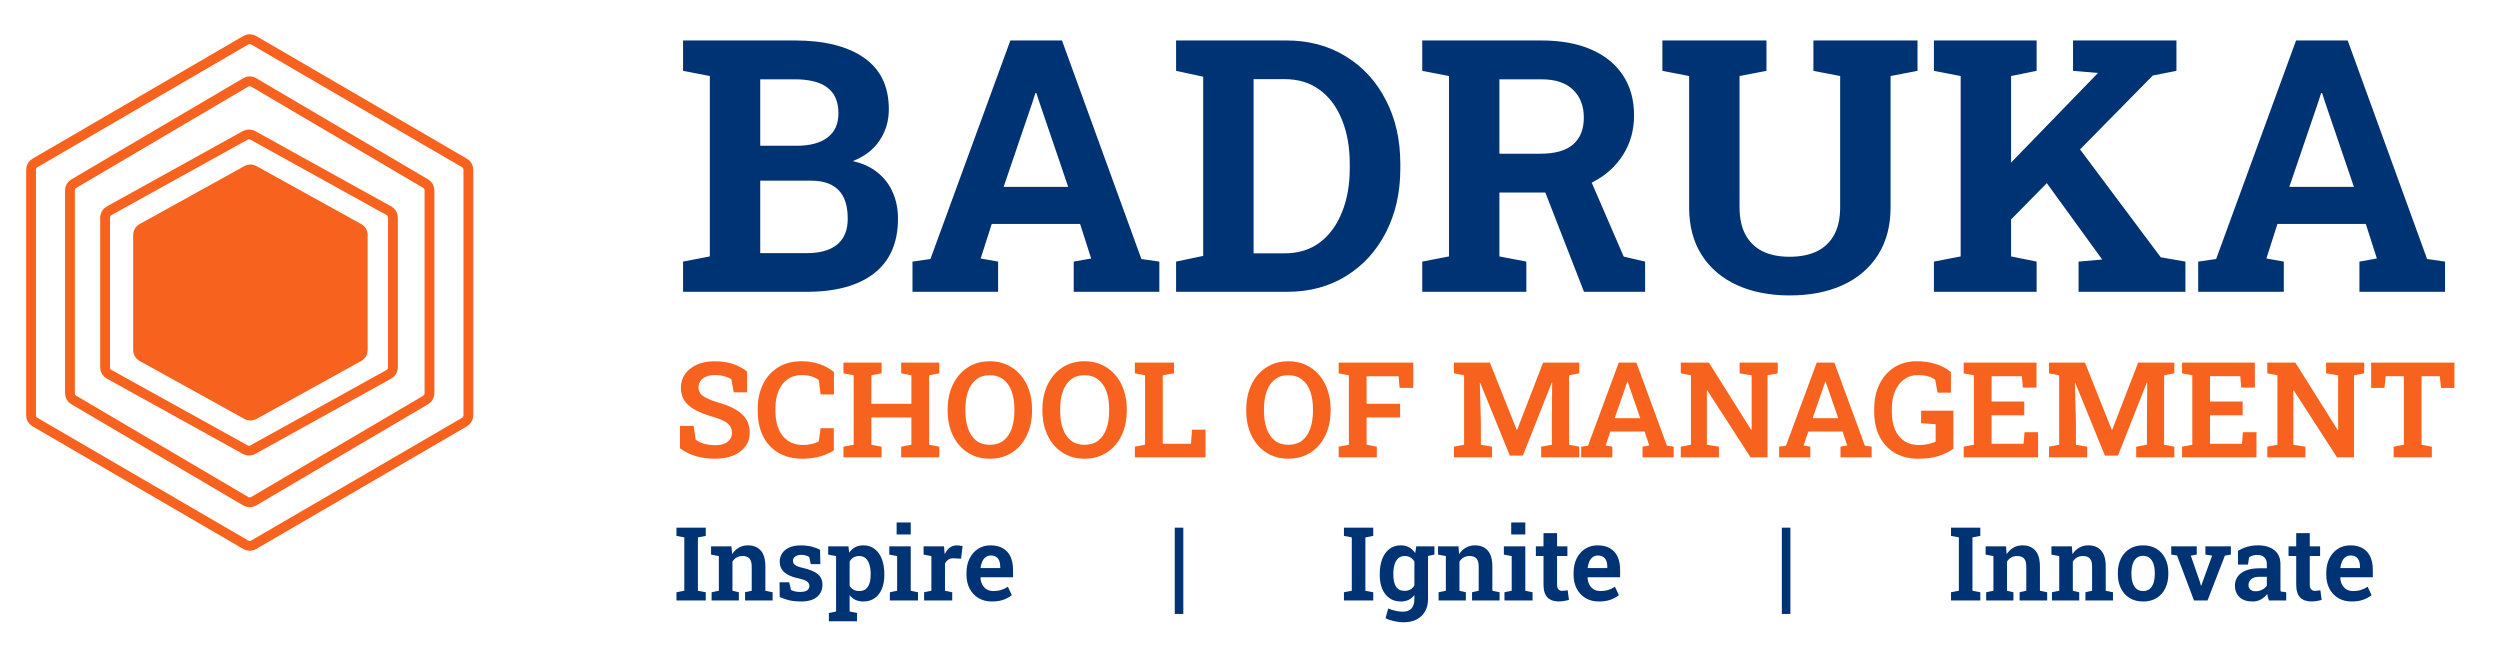 <svg xmlns="http://www.w3.org/2000/svg" width="1782" height="470" viewBox="0 0 1782 470" fill="none"><g clip-path="url(#clip0_1_2)"><path d="M174.142 118.412C176.854 116.911 180.146 116.911 182.858 118.412L257.429 159.681C260.294 161.266 262.071 164.282 262.071 167.556V249.444C262.071 252.718 260.294 255.734 257.429 257.319L182.858 298.588C180.146 300.089 176.854 300.089 174.142 298.588L99.571 257.319C96.706 255.734 94.929 252.718 94.929 249.444V167.556C94.929 164.282 96.706 161.266 99.571 159.681L174.142 118.412Z" fill="#F7631F"></path><path d="M180.165 96.476L277.253 150.242C279.002 151.211 280.088 153.054 280.088 155.054V261.946C280.088 263.946 279.002 265.789 277.253 266.758L180.165 320.524C178.507 321.442 176.493 321.442 174.835 320.524L77.747 266.758C75.998 265.789 74.912 263.946 74.912 261.946V155.054C74.912 153.054 75.998 151.211 77.747 150.242L174.835 96.476C176.493 95.558 178.507 95.558 180.165 96.476Z" stroke="#F7631F" stroke-width="7"></path><path d="M180.79 58.704L303.426 130.906C305.105 131.894 306.136 133.697 306.136 135.645V280.355C306.136 282.303 305.105 284.106 303.426 285.094L180.79 357.296C179.068 358.31 176.932 358.31 175.21 357.296L52.574 285.094C50.895 284.106 49.864 282.303 49.864 280.355V135.645C49.864 133.697 50.895 131.894 52.574 130.906L175.21 58.704C176.932 57.691 179.068 57.691 180.79 58.704Z" stroke="#F7631F" stroke-width="7"></path><path d="M180.767 28.66L331.115 116.172C332.808 117.157 333.849 118.967 333.849 120.925V296.075C333.849 298.033 332.808 299.843 331.115 300.828L180.767 388.34C179.057 389.335 176.943 389.335 175.233 388.34L24.885 300.828C23.192 299.843 22.151 298.033 22.151 296.075V120.925C22.151 118.967 23.192 117.157 24.885 116.172L175.233 28.66C176.943 27.665 179.057 27.665 180.767 28.66Z" stroke="#F7631F" stroke-width="7"></path><path d="M486.891 208V186.467L505.963 182.775V54.191L486.891 50.5V28.844H505.963H566.502C587.584 28.844 604.031 32.945 615.844 41.148C627.656 49.352 633.562 61.615 633.562 77.939C633.562 86.225 631.348 93.648 626.918 100.211C622.57 106.691 616.213 111.572 607.846 114.854C614.982 116.412 620.93 119.16 625.688 123.098C630.527 127.035 634.137 131.834 636.516 137.494C638.895 143.072 640.084 149.184 640.084 155.828C640.084 172.973 634.424 185.975 623.104 194.834C611.783 203.611 595.746 208 574.992 208H486.891ZM541.893 180.438H574.992C584.508 180.438 591.768 178.387 596.771 174.285C601.775 170.102 604.277 163.949 604.277 155.828C604.277 149.922 603.334 144.959 601.447 140.939C599.561 136.92 596.648 133.885 592.711 131.834C588.855 129.783 583.852 128.758 577.699 128.758H541.893V180.438ZM541.893 103.902H567.732C577.33 103.902 584.713 101.934 589.881 97.996C595.049 94.059 597.633 88.316 597.633 80.769C597.633 72.484 595.008 66.373 589.758 62.435C584.59 58.498 576.838 56.529 566.502 56.529H541.893V103.902ZM650.42 208V186.467L663.217 184.621L720.188 28.844H756.979L813.58 184.621L826.377 186.467V208H765.346V186.467L777.773 184.252L769.898 159.643H706.898L699.023 184.252L711.451 186.467V208H650.42ZM715.389 133.188H761.408L740.49 71.787L738.768 66.373H738.029L736.184 72.156L715.389 133.188ZM838.312 208V186.467L857.631 182.406V54.684L838.312 50.5V28.844H857.631H916.939C932.936 28.844 947.045 32.617 959.268 40.164C971.49 47.629 981.006 58.006 987.814 71.295C994.705 84.502 998.15 99.678 998.15 116.822V120.145C998.15 137.125 994.746 152.26 987.938 165.549C981.211 178.756 971.777 189.133 959.637 196.68C947.496 204.227 933.428 208 917.432 208H838.312ZM893.561 180.561H915.586C925.512 180.561 933.92 177.977 940.811 172.809C947.701 167.559 952.951 160.381 956.561 151.275C960.252 142.17 962.098 131.793 962.098 120.145V116.699C962.098 104.887 960.252 94.469 956.561 85.445C952.951 76.34 947.701 69.244 940.811 64.158C933.92 58.99 925.512 56.406 915.586 56.406H893.561V180.561ZM1013.78 208V186.467L1032.85 182.775V54.191L1013.78 50.5V28.844H1098.68C1112.46 28.844 1124.27 30.977 1134.12 35.242C1143.96 39.508 1151.51 45.619 1156.76 53.576C1162.09 61.533 1164.76 71.09 1164.76 82.246C1164.76 92.746 1162.13 102.139 1156.88 110.424C1151.63 118.709 1144.33 125.23 1134.98 129.988C1125.63 134.746 1114.84 137.166 1102.62 137.248H1068.78V182.775L1087.97 186.467V208H1013.78ZM1129.07 208L1098.93 130.604L1131.29 122.605L1157.37 182.898L1172.63 186.467V208H1129.07ZM1068.78 109.562H1098.06C1108.4 109.562 1116.11 107.389 1121.2 103.041C1126.37 98.611 1128.95 92.213 1128.95 83.846C1128.95 75.561 1126.41 68.957 1121.32 64.035C1116.23 59.031 1108.69 56.529 1098.68 56.529H1068.78V109.562ZM1275.62 210.584C1261.43 210.584 1248.92 208.123 1238.09 203.201C1227.35 198.279 1218.98 191.143 1212.99 181.791C1207 172.439 1204.01 161.078 1204.01 147.707V54.191L1184.94 50.5V28.844H1259.13V50.5L1239.94 54.191V147.707C1239.94 155.582 1241.37 162.145 1244.24 167.395C1247.12 172.645 1251.22 176.582 1256.55 179.207C1261.88 181.75 1268.24 183.021 1275.62 183.021C1283.17 183.021 1289.61 181.75 1294.94 179.207C1300.35 176.582 1304.5 172.645 1307.37 167.395C1310.24 162.145 1311.67 155.582 1311.67 147.707V54.191L1292.6 50.5V28.844H1366.8V50.5L1347.6 54.191V147.707C1347.6 161.078 1344.57 172.48 1338.5 181.914C1332.51 191.266 1324.1 198.402 1313.27 203.324C1302.53 208.164 1289.98 210.584 1275.62 210.584ZM1425.98 164.072L1407.4 142.785L1495.14 52.346L1495.38 51.977L1477.66 50.5V28.844H1551.37V50.5L1534.51 53.822L1425.98 164.072ZM1378.49 208V186.467L1397.56 182.775V54.191L1378.49 50.5V28.844H1451.7V50.5L1433.49 54.191V182.775L1451.7 186.467V208H1378.49ZM1481.6 208V186.467L1498.34 184.99H1498.46L1452.93 122.236L1476.68 98.488L1540.17 183.391L1557.77 186.467V208H1481.6ZM1566.87 208V186.467L1579.67 184.621L1636.64 28.844H1673.43L1730.03 184.621L1742.83 186.467V208H1681.8V186.467L1694.23 184.252L1686.35 159.643H1623.35L1615.48 184.252L1627.9 186.467V208H1566.87ZM1631.84 133.188H1677.86L1656.94 71.787L1655.22 66.373H1654.48L1652.64 72.156L1631.84 133.188Z" fill="#003373"></path><path d="M509.734 326.974C504.941 326.974 500.518 326.417 496.467 325.304C492.447 324.16 488.52 322.243 484.685 319.552V303.595H494.426L495.911 313.429C497.426 314.604 499.39 315.548 501.802 316.259C504.245 316.97 506.889 317.326 509.734 317.326C512.332 317.326 514.512 316.97 516.274 316.259C518.068 315.517 519.429 314.481 520.356 313.151C521.284 311.79 521.748 310.213 521.748 308.419C521.748 306.688 521.331 305.172 520.496 303.874C519.661 302.544 518.285 301.353 516.367 300.302C514.481 299.219 511.914 298.199 508.667 297.24C503.472 295.787 499.142 294.132 495.679 292.277C492.215 290.421 489.618 288.195 487.886 285.597C486.185 282.969 485.334 279.845 485.334 276.227C485.334 272.609 486.324 269.408 488.303 266.625C490.313 263.811 493.081 261.6 496.606 259.992C500.163 258.384 504.245 257.564 508.853 257.533C513.986 257.471 518.516 258.105 522.444 259.435C526.371 260.765 529.727 262.558 532.51 264.816V279.66H523L521.284 270.336C520.047 269.501 518.424 268.79 516.414 268.202C514.403 267.615 512.084 267.321 509.456 267.321C507.198 267.321 505.203 267.676 503.472 268.388C501.74 269.068 500.379 270.073 499.39 271.403C498.4 272.733 497.905 274.325 497.905 276.181C497.905 277.789 498.338 279.196 499.204 280.402C500.07 281.608 501.523 282.721 503.564 283.742C505.605 284.762 508.373 285.814 511.868 286.896C519.259 288.906 524.856 291.627 528.66 295.06C532.494 298.462 534.412 302.884 534.412 308.327C534.412 312.099 533.376 315.393 531.304 318.207C529.263 320.99 526.387 323.155 522.676 324.701C518.996 326.216 514.682 326.974 509.734 326.974ZM572.078 326.974C565.46 326.974 559.754 325.583 554.961 322.799C550.199 320.016 546.534 316.104 543.967 311.063C541.401 305.992 540.117 300.054 540.117 293.251V291.256C540.117 284.7 541.37 278.887 543.875 273.815C546.379 268.743 549.967 264.754 554.636 261.847C559.306 258.94 564.872 257.487 571.335 257.487C575.881 257.487 580.118 258.152 584.045 259.481C587.973 260.78 591.436 262.698 594.436 265.233V281.19H584.927L583.628 270.846C582.607 270.104 581.479 269.47 580.242 268.944C579.036 268.419 577.706 268.017 576.252 267.738C574.83 267.46 573.284 267.321 571.614 267.321C567.655 267.321 564.269 268.31 561.455 270.29C558.641 272.238 556.476 274.99 554.961 278.546C553.477 282.103 552.734 286.308 552.734 291.164V293.251C552.734 298.168 553.523 302.42 555.1 306.007C556.677 309.595 558.919 312.362 561.826 314.311C564.764 316.228 568.258 317.187 572.31 317.187C574.32 317.187 576.314 316.97 578.293 316.537C580.273 316.073 582.035 315.47 583.582 314.728L584.927 305.219H594.343V321.037C591.746 322.737 588.529 324.16 584.695 325.304C580.86 326.417 576.654 326.974 572.078 326.974ZM601.208 326V318.393L608.491 317.001V267.506L601.208 266.115V258.461H628.391V266.115L621.108 267.506V287.824H649.636V267.506L642.354 266.115V258.461H649.636H662.253H669.536V266.115L662.253 267.506V317.001L669.536 318.393V326H642.354V318.393L649.636 317.001V297.565H621.108V317.001L628.391 318.393V326H601.208ZM705.486 326.974C700.971 326.974 696.873 326.139 693.193 324.469C689.513 322.768 686.344 320.387 683.684 317.326C681.056 314.233 679.03 310.615 677.607 306.471C676.185 302.296 675.474 297.72 675.474 292.741V291.72C675.474 286.772 676.185 282.226 677.607 278.083C679.03 273.908 681.056 270.29 683.684 267.228C686.344 264.136 689.498 261.739 693.147 260.038C696.827 258.337 700.924 257.487 705.439 257.487C710.047 257.487 714.191 258.337 717.871 260.038C721.582 261.739 724.767 264.136 727.427 267.228C730.086 270.29 732.112 273.908 733.503 278.083C734.926 282.226 735.637 286.772 735.637 291.72V292.741C735.637 297.72 734.926 302.296 733.503 306.471C732.112 310.615 730.086 314.233 727.427 317.326C724.798 320.387 721.628 322.768 717.917 324.469C714.207 326.139 710.063 326.974 705.486 326.974ZM705.486 317.047C709.444 317.047 712.722 316.042 715.32 314.032C717.917 311.991 719.85 309.146 721.118 305.497C722.417 301.848 723.066 297.596 723.066 292.741V291.627C723.066 286.834 722.417 282.628 721.118 279.01C719.819 275.392 717.856 272.562 715.227 270.521C712.629 268.48 709.367 267.46 705.439 267.46C701.605 267.46 698.404 268.48 695.837 270.521C693.271 272.532 691.338 275.346 690.039 278.964C688.771 282.582 688.137 286.803 688.137 291.627V292.741C688.137 297.565 688.771 301.817 690.039 305.497C691.338 309.146 693.271 311.991 695.837 314.032C698.435 316.042 701.651 317.047 705.486 317.047ZM773.025 326.974C768.51 326.974 764.412 326.139 760.732 324.469C757.052 322.768 753.883 320.387 751.223 317.326C748.595 314.233 746.569 310.615 745.146 306.471C743.724 302.296 743.013 297.72 743.013 292.741V291.72C743.013 286.772 743.724 282.226 745.146 278.083C746.569 273.908 748.595 270.29 751.223 267.228C753.883 264.136 757.037 261.739 760.686 260.038C764.366 258.337 768.464 257.487 772.979 257.487C777.586 257.487 781.73 258.337 785.41 260.038C789.121 261.739 792.306 264.136 794.966 267.228C797.625 270.29 799.651 273.908 801.042 278.083C802.465 282.226 803.176 286.772 803.176 291.72V292.741C803.176 297.72 802.465 302.296 801.042 306.471C799.651 310.615 797.625 314.233 794.966 317.326C792.337 320.387 789.167 322.768 785.457 324.469C781.746 326.139 777.602 326.974 773.025 326.974ZM773.025 317.047C776.983 317.047 780.261 316.042 782.859 314.032C785.457 311.991 787.389 309.146 788.657 305.497C789.956 301.848 790.605 297.596 790.605 292.741V291.627C790.605 286.834 789.956 282.628 788.657 279.01C787.358 275.392 785.395 272.562 782.766 270.521C780.168 268.48 776.906 267.46 772.979 267.46C769.144 267.46 765.943 268.48 763.376 270.521C760.81 272.532 758.877 275.346 757.578 278.964C756.31 282.582 755.676 286.803 755.676 291.627V292.741C755.676 297.565 756.31 301.817 757.578 305.497C758.877 309.146 760.81 311.991 763.376 314.032C765.974 316.042 769.19 317.047 773.025 317.047ZM808.928 326V318.393L816.211 317.001V267.506L808.928 266.115V258.461H816.211H828.828H836.853V266.115L828.828 267.506V316.352H848.914L849.656 306.286H859.304V326H808.928ZM918.308 326.974C913.793 326.974 909.696 326.139 906.016 324.469C902.336 322.768 899.166 320.387 896.506 317.326C893.878 314.233 891.852 310.615 890.43 306.471C889.007 302.296 888.296 297.72 888.296 292.741V291.72C888.296 286.772 889.007 282.226 890.43 278.083C891.852 273.908 893.878 270.29 896.506 267.228C899.166 264.136 902.32 261.739 905.969 260.038C909.649 258.337 913.747 257.487 918.262 257.487C922.869 257.487 927.013 258.337 930.693 260.038C934.404 261.739 937.59 264.136 940.249 267.228C942.909 270.29 944.934 273.908 946.326 278.083C947.748 282.226 948.459 286.772 948.459 291.72V292.741C948.459 297.72 947.748 302.296 946.326 306.471C944.934 310.615 942.909 314.233 940.249 317.326C937.62 320.387 934.451 322.768 930.74 324.469C927.029 326.139 922.885 326.974 918.308 326.974ZM918.308 317.047C922.266 317.047 925.544 316.042 928.142 314.032C930.74 311.991 932.673 309.146 933.94 305.497C935.239 301.848 935.889 297.596 935.889 292.741V291.627C935.889 286.834 935.239 282.628 933.94 279.01C932.642 275.392 930.678 272.562 928.049 270.521C925.452 268.48 922.189 267.46 918.262 267.46C914.427 267.46 911.226 268.48 908.66 270.521C906.093 272.532 904.16 275.346 902.861 278.964C901.593 282.582 900.959 286.803 900.959 291.627V292.741C900.959 297.565 901.593 301.817 902.861 305.497C904.16 309.146 906.093 311.991 908.66 314.032C911.257 316.042 914.473 317.047 918.308 317.047ZM954.211 326V318.393L961.494 317.001V267.506L954.211 266.115V258.461H1007.37V276.459H997.629L996.934 268.202H974.111V287.824H998V297.565H974.111V317.001L981.394 318.393V326H954.211ZM1036.36 326V318.393L1043.6 317.001V267.506L1036.36 266.115V258.461H1043.6H1062.01L1081.13 306.425H1081.4L1099.91 258.461H1125.7V266.115L1118.42 267.506V317.001L1125.7 318.393V326H1098.52V318.393L1106.17 317.001V302.667L1106.36 272.655L1106.13 272.609L1085.53 324.748H1076.21L1055.1 272.934L1054.82 272.98L1055.57 301.554V317.001L1063.54 318.393V326H1036.36ZM1127.05 326V318.393L1131.92 317.697L1153.86 258.461H1166.43L1188.19 317.697L1193.01 318.393V326H1170.79V318.393L1175.57 317.511L1172.28 307.584H1147.83L1144.54 317.511L1149.27 318.393V326H1127.05ZM1150.94 298.075H1169.17L1160.86 274.047L1160.21 272.099H1159.94L1159.24 274.14L1150.94 298.075ZM1198.07 326V318.393L1205.3 317.001V267.506L1198.07 266.115V258.461H1205.3H1218.11L1248.3 306.518L1248.58 306.471V267.506L1240 266.115V258.461H1259.9H1267.18V266.115L1259.9 267.506V326H1247.79L1216.95 278.268L1216.67 278.314V317.001L1225.25 318.393V326H1198.07ZM1268.16 326V318.393L1273.03 317.697L1294.97 258.461H1307.54L1329.29 317.697L1334.12 318.393V326H1311.9V318.393L1316.68 317.511L1313.38 307.584H1288.94L1285.64 317.511L1290.38 318.393V326H1268.16ZM1292.05 298.075H1310.28L1301.97 274.047L1301.32 272.099H1301.04L1300.35 274.14L1292.05 298.075ZM1367.47 326.974C1360.85 326.974 1355.19 325.567 1350.49 322.753C1345.79 319.939 1342.19 316.042 1339.69 311.063C1337.18 306.085 1335.93 300.302 1335.93 293.715V291.674C1335.93 284.901 1337.18 278.964 1339.69 273.861C1342.19 268.728 1345.7 264.723 1350.21 261.847C1354.76 258.94 1360.1 257.487 1366.22 257.487C1371.17 257.487 1375.7 258.136 1379.81 259.435C1383.95 260.734 1387.56 262.651 1390.62 265.187V279.892H1381.11L1379.39 270.661C1378.12 269.64 1376.45 268.836 1374.38 268.249C1372.31 267.63 1369.91 267.321 1367.19 267.321C1363.42 267.321 1360.13 268.341 1357.31 270.382C1354.5 272.392 1352.32 275.222 1350.77 278.871C1349.26 282.52 1348.5 286.757 1348.5 291.581V293.715C1348.5 298.477 1349.24 302.621 1350.73 306.146C1352.24 309.641 1354.42 312.362 1357.27 314.311C1360.14 316.228 1363.65 317.187 1367.8 317.187C1370.33 317.187 1372.6 316.955 1374.61 316.491C1376.66 316.027 1378.36 315.455 1379.72 314.774V302.389L1369.37 301.693V292.741H1392.38V319.831C1389.6 321.903 1386.15 323.619 1382.04 324.979C1377.95 326.309 1373.1 326.974 1367.47 326.974ZM1399.71 326V318.393L1406.99 317.001V267.506L1399.71 266.115V258.461H1451.62V276.273H1441.88L1441.18 268.156H1419.61V286.2H1442.9V295.988H1419.61V316.352H1442.39L1443.08 308.048H1452.73V326H1399.71ZM1460.52 326V318.393L1467.76 317.001V267.506L1460.52 266.115V258.461H1467.76H1486.17L1505.29 306.425H1505.56L1524.07 258.461H1549.86V266.115L1542.58 267.506V317.001L1549.86 318.393V326H1522.68V318.393L1530.33 317.001V302.667L1530.52 272.655L1530.29 272.609L1509.69 324.748H1500.37L1479.26 272.934L1478.98 272.98L1479.73 301.554V317.001L1487.71 318.393V326H1460.52ZM1555.38 326V318.393L1562.67 317.001V267.506L1555.38 266.115V258.461H1607.29V276.273H1597.55L1596.85 268.156H1575.28V286.2H1598.57V295.988H1575.28V316.352H1598.06L1598.75 308.048H1608.4V326H1555.38ZM1616.1 326V318.393L1623.34 317.001V267.506L1616.1 266.115V258.461H1623.34H1636.14L1666.34 306.518L1666.62 306.471V267.506L1658.04 266.115V258.461H1677.94H1685.22V266.115L1677.94 267.506V326H1665.83L1634.98 278.268L1634.7 278.314V317.001L1643.29 318.393V326H1616.1ZM1706.19 326V318.393L1713.47 317.001V268.156H1700.53L1699.65 276.505H1690.14V258.461H1749.51V276.505H1739.96L1739.07 268.156H1726.09V317.001L1733.42 318.393V326H1706.19Z" fill="#F7631F"></path><path d="M482.174 428V422.154L487.771 421.085V383.052L482.174 381.983V376.102H503.062V381.983L497.466 383.052V421.085L503.062 422.154V428H482.174ZM507.232 428V422.154L512.401 421.085V396.383L506.84 395.314V389.433H521.383L521.847 394.993C523.13 393.021 524.722 391.488 526.623 390.395C528.548 389.278 530.722 388.72 533.146 388.72C537.019 388.72 540.049 389.944 542.235 392.391C544.445 394.815 545.55 398.629 545.55 403.833V421.085L550.719 422.154V428H531.079V422.154L535.819 421.085V403.904C535.819 401.148 535.273 399.199 534.18 398.059C533.087 396.894 531.459 396.312 529.296 396.312C527.681 396.312 526.267 396.668 525.055 397.381C523.867 398.07 522.88 399.057 522.096 400.34V421.085L526.659 422.154V428H507.232ZM570.822 428.749C567.994 428.749 565.357 428.487 562.909 427.964C560.485 427.418 558.109 426.622 555.78 425.576L555.673 415.025H562.517L563.872 420.586C564.798 421.014 565.773 421.346 566.794 421.584C567.816 421.822 568.969 421.94 570.252 421.94C572.7 421.94 574.422 421.536 575.42 420.729C576.442 419.897 576.953 418.863 576.953 417.627C576.953 416.439 576.418 415.417 575.349 414.562C574.28 413.683 572.212 412.922 569.147 412.281C564.561 411.306 561.186 409.845 559.024 407.896C556.861 405.924 555.78 403.405 555.78 400.34C555.78 398.201 556.327 396.264 557.42 394.53C558.537 392.795 560.2 391.405 562.41 390.359C564.62 389.29 567.389 388.755 570.715 388.755C573.638 388.755 576.264 389.052 578.593 389.646C580.945 390.241 582.93 391.001 584.545 391.928L584.724 402.122H577.916L576.811 397.061C576.121 396.562 575.313 396.181 574.387 395.92C573.46 395.635 572.414 395.492 571.25 395.492C569.349 395.492 567.864 395.896 566.794 396.704C565.749 397.512 565.226 398.534 565.226 399.77C565.226 400.482 565.404 401.136 565.761 401.73C566.117 402.324 566.806 402.882 567.828 403.405C568.874 403.904 570.395 404.38 572.391 404.831C577.286 405.948 580.815 407.433 582.977 409.287C585.163 411.14 586.256 413.659 586.256 416.843C586.256 420.36 584.973 423.224 582.407 425.434C579.864 427.644 576.003 428.749 570.822 428.749ZM590.819 442.828V436.947L595.952 435.877V396.383L590.32 395.314V389.433H604.756L605.291 393.959C606.455 392.272 607.869 390.977 609.532 390.074C611.196 389.171 613.168 388.72 615.449 388.72C618.562 388.72 621.224 389.575 623.434 391.286C625.667 392.973 627.378 395.35 628.566 398.415C629.755 401.48 630.349 405.045 630.349 409.108V409.857C630.349 413.635 629.755 416.95 628.566 419.802C627.378 422.63 625.667 424.828 623.434 426.396C621.224 427.964 618.55 428.749 615.414 428.749C613.275 428.749 611.398 428.368 609.782 427.608C608.166 426.847 606.776 425.731 605.611 424.257V435.877L610.887 436.947V442.828H590.819ZM612.491 421.299C615.295 421.299 617.35 420.265 618.657 418.198C619.964 416.13 620.618 413.35 620.618 409.857V409.108C620.618 406.566 620.321 404.344 619.727 402.443C619.156 400.518 618.265 399.021 617.053 397.952C615.841 396.859 614.297 396.312 612.419 396.312C610.875 396.312 609.52 396.668 608.356 397.381C607.215 398.07 606.3 399.045 605.611 400.304V417.592C606.3 418.78 607.215 419.695 608.356 420.336C609.52 420.978 610.899 421.299 612.491 421.299ZM634.305 428V422.154L639.474 421.085V396.383L633.877 395.314V389.433H649.169V421.085L654.337 422.154V428H634.305ZM639.117 380.985V372.395H649.169V380.985H639.117ZM658.722 428V422.154L663.89 421.085V396.383L658.33 395.314V389.433H672.873L673.3 394.245L673.372 395.064C674.346 392.997 675.558 391.429 677.007 390.359C678.457 389.266 680.168 388.72 682.14 388.72C682.782 388.72 683.471 388.779 684.208 388.898C684.968 388.993 685.61 389.124 686.132 389.29L685.027 398.237L679.93 397.952C678.386 397.88 677.114 398.166 676.116 398.807C675.142 399.449 674.298 400.364 673.585 401.552V421.085L678.754 422.154V428H658.722ZM707.056 428.749C703.396 428.749 700.2 427.941 697.467 426.325C694.758 424.685 692.655 422.439 691.158 419.588C689.661 416.713 688.913 413.433 688.913 409.75V408.289C688.913 404.51 689.625 401.148 691.051 398.201C692.501 395.231 694.521 392.914 697.111 391.25C699.701 389.563 702.695 388.72 706.093 388.72C709.586 388.72 712.521 389.421 714.897 390.823C717.274 392.201 719.068 394.185 720.28 396.775C721.492 399.366 722.098 402.479 722.098 406.114V411.497H698.964L698.893 411.71C698.988 413.564 699.404 415.215 700.141 416.665C700.877 418.091 701.911 419.22 703.242 420.051C704.572 420.883 706.188 421.299 708.089 421.299C710.109 421.299 711.951 421.037 713.614 420.515C715.301 419.992 716.905 419.22 718.426 418.198L721.207 424.222C719.662 425.505 717.701 426.586 715.325 427.465C712.949 428.321 710.192 428.749 707.056 428.749ZM699.071 404.902H712.973V403.976C712.973 402.36 712.735 400.958 712.26 399.77C711.785 398.558 711.048 397.619 710.05 396.954C709.076 396.288 707.804 395.956 706.236 395.956C704.81 395.956 703.586 396.348 702.564 397.132C701.543 397.892 700.735 398.938 700.141 400.269C699.547 401.576 699.154 403.061 698.964 404.724L699.071 404.902ZM837.372 437.624V376.102H843.467V437.624H837.372ZM957.958 428V422.154L963.554 421.085V383.052L957.958 381.983V376.102H978.845V381.983L973.249 383.052V421.085L978.845 422.154V428H957.958ZM1000.34 443.577C998.414 443.577 996.264 443.315 993.887 442.792C991.511 442.293 989.42 441.592 987.614 440.689L989.539 433.703C991.131 434.416 992.842 434.974 994.671 435.378C996.525 435.806 998.26 436.02 999.875 436.02C1002.75 436.02 1004.85 435.224 1006.18 433.632C1007.52 432.04 1008.18 429.818 1008.18 426.966V424.186C1007.02 425.659 1005.64 426.788 1004.05 427.572C1002.45 428.356 1000.62 428.749 998.557 428.749C995.42 428.749 992.723 427.964 990.465 426.396C988.208 424.828 986.473 422.63 985.261 419.802C984.073 416.95 983.479 413.635 983.479 409.857V409.108C983.479 405.045 984.073 401.48 985.261 398.415C986.473 395.35 988.184 392.973 990.394 391.286C992.628 389.575 995.301 388.72 998.414 388.72C1000.74 388.72 1002.75 389.207 1004.44 390.181C1006.15 391.132 1007.6 392.498 1008.79 394.28L1009.5 389.433H1017.91V427.002C1017.91 430.376 1017.21 433.299 1015.81 435.771C1014.41 438.266 1012.39 440.19 1009.75 441.545C1007.14 442.899 1004 443.577 1000.34 443.577ZM1001.27 421.156C1002.86 421.156 1004.22 420.824 1005.36 420.158C1006.51 419.493 1007.44 418.542 1008.18 417.307V400.34C1007.47 399.08 1006.53 398.094 1005.36 397.381C1004.2 396.668 1002.85 396.312 1001.3 396.312C999.424 396.312 997.879 396.859 996.667 397.952C995.479 399.021 994.6 400.518 994.03 402.443C993.459 404.344 993.174 406.566 993.174 409.108V409.857C993.174 413.35 993.804 416.107 995.063 418.126C996.347 420.146 998.414 421.156 1001.27 421.156ZM1016.63 396.562L1012.49 389.433H1022.47V395.314L1016.63 396.562ZM1025.43 428V422.154L1030.6 421.085V396.383L1025.04 395.314V389.433H1039.58L1040.05 394.993C1041.33 393.021 1042.92 391.488 1044.82 390.395C1046.75 389.278 1048.92 388.72 1051.35 388.72C1055.22 388.72 1058.25 389.944 1060.44 392.391C1062.65 394.815 1063.75 398.629 1063.75 403.833V421.085L1068.92 422.154V428H1049.28V422.154L1054.02 421.085V403.904C1054.02 401.148 1053.47 399.199 1052.38 398.059C1051.29 396.894 1049.66 396.312 1047.5 396.312C1045.88 396.312 1044.47 396.668 1043.25 397.381C1042.07 398.07 1041.08 399.057 1040.3 400.34V421.085L1044.86 422.154V428H1025.43ZM1072.38 428V422.154L1077.54 421.085V396.383L1071.95 395.314V389.433H1087.24V421.085L1092.41 422.154V428H1072.38ZM1077.19 380.985V372.395H1087.24V380.985H1077.19ZM1111.02 428.713C1107.59 428.713 1104.93 427.762 1103.03 425.861C1101.15 423.937 1100.21 420.895 1100.21 416.736V396.312H1094.76V389.433H1100.21V380.022H1109.87V389.433H1117.25V396.312H1109.87V416.736C1109.87 418.305 1110.21 419.433 1110.87 420.123C1111.54 420.812 1112.43 421.156 1113.55 421.156C1114.16 421.156 1114.84 421.109 1115.58 421.014C1116.31 420.919 1116.93 420.824 1117.43 420.729L1118.36 427.608C1117.29 427.917 1116.1 428.178 1114.79 428.392C1113.51 428.606 1112.25 428.713 1111.02 428.713ZM1139.78 428.749C1136.12 428.749 1132.92 427.941 1130.19 426.325C1127.48 424.685 1125.38 422.439 1123.88 419.588C1122.39 416.713 1121.64 413.433 1121.64 409.75V408.289C1121.64 404.51 1122.35 401.148 1123.78 398.201C1125.23 395.231 1127.25 392.914 1129.84 391.25C1132.43 389.563 1135.42 388.72 1138.82 388.72C1142.31 388.72 1145.25 389.421 1147.62 390.823C1150 392.201 1151.79 394.185 1153 396.775C1154.22 399.366 1154.82 402.479 1154.82 406.114V411.497H1131.69L1131.62 411.71C1131.71 413.564 1132.13 415.215 1132.87 416.665C1133.6 418.091 1134.64 419.22 1135.97 420.051C1137.3 420.883 1138.91 421.299 1140.81 421.299C1142.83 421.299 1144.68 421.037 1146.34 420.515C1148.03 419.992 1149.63 419.22 1151.15 418.198L1153.93 424.222C1152.39 425.505 1150.43 426.586 1148.05 427.465C1145.67 428.321 1142.92 428.749 1139.78 428.749ZM1131.8 404.902H1145.7V403.976C1145.7 402.36 1145.46 400.958 1144.98 399.77C1144.51 398.558 1143.77 397.619 1142.77 396.954C1141.8 396.288 1140.53 395.956 1138.96 395.956C1137.53 395.956 1136.31 396.348 1135.29 397.132C1134.27 397.892 1133.46 398.938 1132.87 400.269C1132.27 401.576 1131.88 403.061 1131.69 404.724L1131.8 404.902ZM1270.1 437.624V376.102H1276.19V437.624H1270.1ZM1390.68 428V422.154L1396.28 421.085V383.052L1390.68 381.983V376.102H1411.57V381.983L1405.97 383.052V421.085L1411.57 422.154V428H1390.68ZM1415.74 428V422.154L1420.91 421.085V396.383L1415.35 395.314V389.433H1429.89L1430.35 394.993C1431.64 393.021 1433.23 391.488 1435.13 390.395C1437.06 389.278 1439.23 388.72 1441.65 388.72C1445.53 388.72 1448.56 389.944 1450.74 392.391C1452.95 394.815 1454.06 398.629 1454.06 403.833V421.085L1459.23 422.154V428H1439.59V422.154L1444.33 421.085V403.904C1444.33 401.148 1443.78 399.199 1442.69 398.059C1441.59 396.894 1439.97 396.312 1437.8 396.312C1436.19 396.312 1434.77 396.668 1433.56 397.381C1432.37 398.07 1431.39 399.057 1430.6 400.34V421.085L1435.17 422.154V428H1415.74ZM1462.65 428V422.154L1467.82 421.085V396.383L1462.26 395.314V389.433H1476.8L1477.26 394.993C1478.55 393.021 1480.14 391.488 1482.04 390.395C1483.96 389.278 1486.14 388.72 1488.56 388.72C1492.44 388.72 1495.47 389.944 1497.65 392.391C1499.86 394.815 1500.97 398.629 1500.97 403.833V421.085L1506.13 422.154V428H1486.49V422.154L1491.24 421.085V403.904C1491.24 401.148 1490.69 399.199 1489.6 398.059C1488.5 396.894 1486.87 396.312 1484.71 396.312C1483.1 396.312 1481.68 396.668 1480.47 397.381C1479.28 398.07 1478.3 399.057 1477.51 400.34V421.085L1482.07 422.154V428H1462.65ZM1527.66 428.749C1523.89 428.749 1520.65 427.917 1517.97 426.253C1515.28 424.59 1513.22 422.285 1511.77 419.338C1510.32 416.368 1509.59 412.958 1509.59 409.108V408.36C1509.59 404.534 1510.32 401.148 1511.77 398.201C1513.22 395.255 1515.28 392.938 1517.97 391.25C1520.65 389.563 1523.86 388.72 1527.59 388.72C1531.35 388.72 1534.57 389.563 1537.25 391.25C1539.94 392.914 1541.99 395.219 1543.42 398.166C1544.87 401.112 1545.59 404.51 1545.59 408.36V409.108C1545.59 412.958 1544.87 416.368 1543.42 419.338C1541.99 422.285 1539.94 424.59 1537.25 426.253C1534.57 427.917 1531.37 428.749 1527.66 428.749ZM1527.66 421.299C1529.54 421.299 1531.09 420.788 1532.3 419.766C1533.53 418.744 1534.45 417.319 1535.04 415.489C1535.64 413.635 1535.93 411.508 1535.93 409.108V408.36C1535.93 405.984 1535.64 403.881 1535.04 402.051C1534.45 400.221 1533.53 398.795 1532.3 397.773C1531.06 396.728 1529.49 396.205 1527.59 396.205C1525.69 396.205 1524.12 396.728 1522.89 397.773C1521.68 398.795 1520.77 400.221 1520.18 402.051C1519.58 403.881 1519.29 405.984 1519.29 408.36V409.108C1519.29 411.532 1519.58 413.659 1520.18 415.489C1520.77 417.319 1521.69 418.744 1522.92 419.766C1524.16 420.788 1525.74 421.299 1527.66 421.299ZM1563.88 428L1551.8 395.956L1547.66 395.314V389.433H1565.84V395.314L1561.6 396.027L1567.98 414.455L1568.87 417.485H1569.08L1570.12 414.455L1576.82 396.027L1572.01 395.314V389.433H1590.15V395.314L1585.91 396.027L1573.54 428H1563.88ZM1605.55 428.749C1601.67 428.749 1598.62 427.739 1596.39 425.719C1594.18 423.675 1593.07 420.883 1593.07 417.342C1593.07 414.918 1593.73 412.792 1595.03 410.962C1596.36 409.108 1598.31 407.671 1600.88 406.649C1603.47 405.603 1606.62 405.081 1610.32 405.081H1615.81V402.051C1615.81 400.102 1615.23 398.534 1614.07 397.346C1612.93 396.158 1611.24 395.563 1609 395.563C1607.79 395.563 1606.7 395.718 1605.73 396.027C1604.78 396.312 1603.92 396.728 1603.16 397.274L1602.34 402.443H1595.28L1595.21 392.676C1597.16 391.488 1599.3 390.538 1601.63 389.825C1603.98 389.088 1606.59 388.72 1609.47 388.72C1614.43 388.72 1618.34 389.884 1621.2 392.213C1624.07 394.518 1625.51 397.833 1625.51 402.158V418.59C1625.51 419.113 1625.51 419.624 1625.51 420.123C1625.53 420.622 1625.58 421.109 1625.65 421.584L1629.61 422.154V428H1617.31C1617.05 427.263 1616.8 426.515 1616.56 425.754C1616.35 424.97 1616.19 424.186 1616.1 423.402C1614.84 424.994 1613.33 426.289 1611.57 427.287C1609.84 428.261 1607.83 428.749 1605.55 428.749ZM1607.94 421.441C1609.58 421.441 1611.11 421.061 1612.53 420.301C1613.98 419.54 1615.08 418.578 1615.81 417.414V411.14H1610.29C1607.79 411.14 1605.9 411.722 1604.62 412.887C1603.36 414.027 1602.73 415.382 1602.73 416.95C1602.73 418.376 1603.18 419.481 1604.09 420.265C1604.99 421.049 1606.27 421.441 1607.94 421.441ZM1647.54 428.713C1644.11 428.713 1641.45 427.762 1639.55 425.861C1637.67 423.937 1636.74 420.895 1636.74 416.736V396.312H1631.28V389.433H1636.74V380.022H1646.4V389.433H1653.77V396.312H1646.4V416.736C1646.4 418.305 1646.73 419.433 1647.39 420.123C1648.06 420.812 1648.95 421.156 1650.07 421.156C1650.69 421.156 1651.36 421.109 1652.1 421.014C1652.84 420.919 1653.45 420.824 1653.95 420.729L1654.88 427.608C1653.81 427.917 1652.62 428.178 1651.31 428.392C1650.03 428.606 1648.77 428.713 1647.54 428.713ZM1676.3 428.749C1672.64 428.749 1669.45 427.941 1666.71 426.325C1664 424.685 1661.9 422.439 1660.4 419.588C1658.91 416.713 1658.16 413.433 1658.16 409.75V408.289C1658.16 404.51 1658.87 401.148 1660.3 398.201C1661.75 395.231 1663.77 392.914 1666.36 391.25C1668.95 389.563 1671.94 388.72 1675.34 388.72C1678.83 388.72 1681.77 389.421 1684.14 390.823C1686.52 392.201 1688.31 394.185 1689.53 396.775C1690.74 399.366 1691.34 402.479 1691.34 406.114V411.497H1668.21L1668.14 411.71C1668.23 413.564 1668.65 415.215 1669.39 416.665C1670.12 418.091 1671.16 419.22 1672.49 420.051C1673.82 420.883 1675.43 421.299 1677.34 421.299C1679.36 421.299 1681.2 421.037 1682.86 420.515C1684.55 419.992 1686.15 419.22 1687.67 418.198L1690.45 424.222C1688.91 425.505 1686.95 426.586 1684.57 427.465C1682.19 428.321 1679.44 428.749 1676.3 428.749ZM1668.32 404.902H1682.22V403.976C1682.22 402.36 1681.98 400.958 1681.51 399.77C1681.03 398.558 1680.29 397.619 1679.3 396.954C1678.32 396.288 1677.05 395.956 1675.48 395.956C1674.06 395.956 1672.83 396.348 1671.81 397.132C1670.79 397.892 1669.98 398.938 1669.39 400.269C1668.79 401.576 1668.4 403.061 1668.21 404.724L1668.32 404.902Z" fill="#003373"></path></g><defs><clipPath id="clip0_1_2"><rect width="1782" height="470" fill="white"></rect></clipPath></defs></svg>